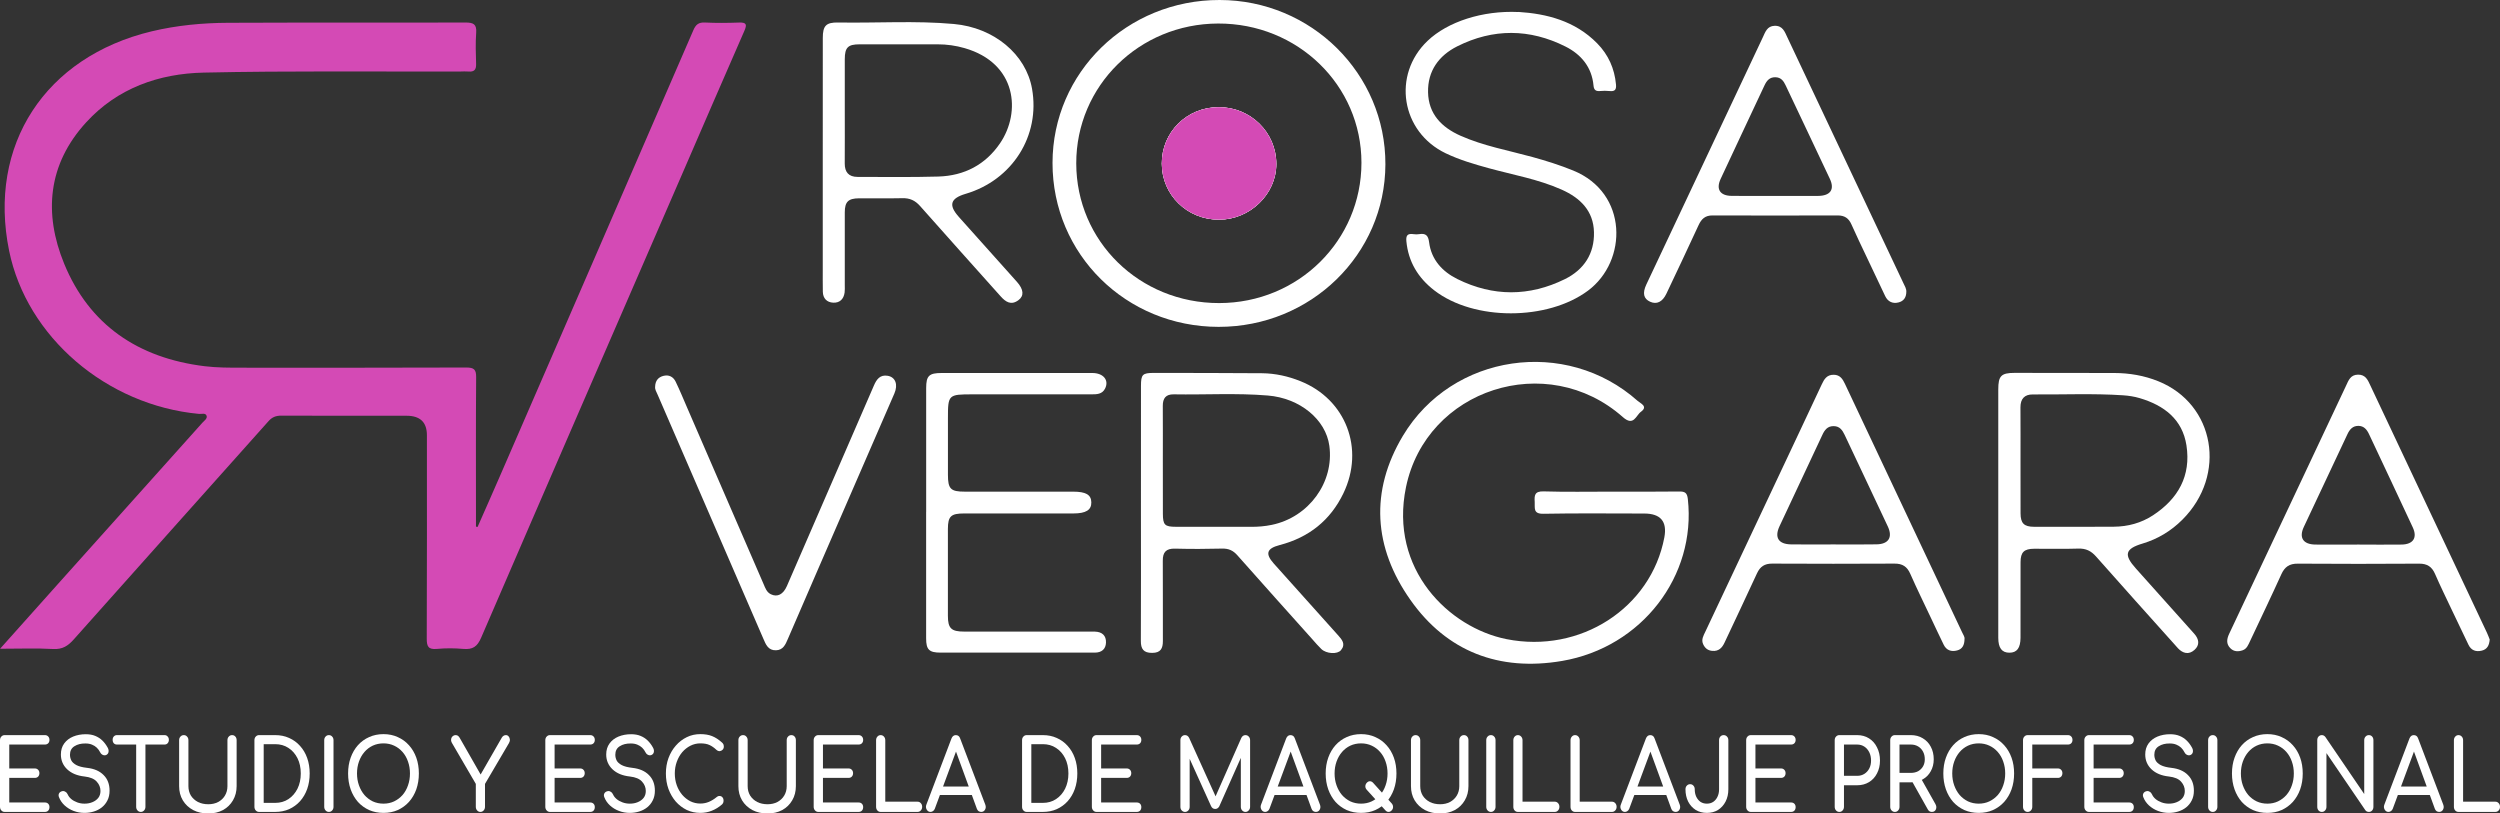 <svg width="126" height="41" viewBox="0 0 126 41" fill="none" xmlns="http://www.w3.org/2000/svg">
<rect x="0" y="0" width="126" height="41" fill="#333333" stroke="none"/>
<g clip-path="url(#clip0_745_10260)">
<path d="M0.004 32.697C1.076 31.496 2.053 30.399 3.034 29.306C5.425 26.637 7.818 23.97 10.206 21.3C10.297 21.199 10.46 21.097 10.413 20.958C10.36 20.796 10.166 20.873 10.035 20.861C5.366 20.429 1.346 16.978 0.46 12.641C-0.627 7.315 2.27 2.866 7.649 1.578C8.917 1.276 10.204 1.155 11.5 1.149C15.486 1.13 19.472 1.149 23.457 1.135C23.858 1.135 24.031 1.215 24 1.647C23.962 2.172 23.979 2.702 23.996 3.229C24.004 3.513 23.898 3.63 23.611 3.605C23.47 3.592 23.327 3.603 23.185 3.605C18.883 3.615 14.578 3.565 10.278 3.659C8.003 3.706 5.917 4.447 4.345 6.164C2.401 8.286 2.197 10.764 3.235 13.293C4.501 16.375 6.957 18.044 10.312 18.457C10.943 18.534 11.574 18.532 12.205 18.532C15.969 18.532 19.733 18.538 23.498 18.523C23.89 18.523 24.002 18.621 23.998 19.013C23.979 21.356 23.989 23.7 23.989 26.044V26.541L24.069 26.56C24.453 25.687 24.842 24.814 25.221 23.939C28.465 16.47 31.708 8.999 34.943 1.527C35.065 1.242 35.206 1.118 35.533 1.135C36.101 1.164 36.673 1.157 37.24 1.137C37.616 1.124 37.662 1.224 37.515 1.558C36.441 4.005 35.384 6.461 34.32 8.912C30.961 16.652 27.593 24.391 24.251 32.137C24.055 32.593 23.825 32.747 23.348 32.705C22.909 32.666 22.459 32.664 22.021 32.705C21.58 32.747 21.506 32.573 21.508 32.181C21.523 28.765 21.516 25.351 21.516 21.935C21.516 21.281 21.175 20.954 20.493 20.954C18.389 20.954 16.285 20.958 14.182 20.948C13.905 20.948 13.713 21.022 13.53 21.23C10.261 24.897 6.984 28.555 3.718 32.226C3.431 32.55 3.15 32.737 2.678 32.71C1.832 32.662 0.981 32.697 0 32.697H0.004Z" fill="#D44AB5"/>
<path d="M64.327 8.269C64.327 9.781 63 11.069 61.441 11.071C59.837 11.075 58.558 9.825 58.554 8.248C58.548 6.664 59.814 5.405 61.416 5.401C63.028 5.397 64.327 6.676 64.327 8.269Z" fill="white"/>
<path d="M61.466 7.92009e-06C56.801 -0.006 53.049 3.654 53.047 8.213C53.045 12.813 56.75 16.47 61.417 16.474C66.062 16.478 69.811 12.826 69.824 8.286C69.839 3.717 66.093 0.004 61.466 7.92009e-06ZM61.445 15.275C57.434 15.279 54.248 12.164 54.243 8.234C54.239 4.329 57.41 1.199 61.39 1.186C65.401 1.172 68.617 4.295 68.617 8.203C68.617 12.11 65.448 15.271 61.445 15.275Z" fill="white"/>
<path d="M81.216 24.779C82.356 24.779 83.493 24.787 84.632 24.772C84.926 24.768 85.031 24.839 85.067 25.15C85.498 29.022 82.754 32.623 78.731 33.311C75.561 33.852 72.919 32.842 71.084 30.235C69.227 27.599 69.033 24.758 70.708 21.962C73.194 17.816 78.929 16.995 82.533 20.201C82.683 20.336 83.079 20.479 82.702 20.755C82.448 20.939 82.341 21.508 81.792 21.022C77.971 17.64 71.886 19.598 70.862 24.552C70.005 28.703 73.04 31.635 75.926 32.212C79.646 32.954 83.212 30.644 83.883 27.085C84.034 26.283 83.695 25.882 82.866 25.882C81.174 25.882 79.482 25.861 77.79 25.894C77.254 25.905 77.368 25.598 77.349 25.299C77.329 24.971 77.338 24.752 77.8 24.766C78.937 24.801 80.077 24.779 81.216 24.779Z" fill="white"/>
<path d="M48.316 10.92C47.795 10.335 47.898 9.997 48.669 9.769C51.023 9.074 52.435 6.842 52.015 4.474C51.709 2.738 50.103 1.392 48.076 1.209C46.136 1.033 44.189 1.168 42.245 1.134C41.632 1.124 41.469 1.298 41.469 1.91C41.467 4.005 41.467 6.1 41.467 8.194V13.5C41.467 13.902 41.463 14.307 41.471 14.709C41.48 15.041 41.674 15.24 41.999 15.255C42.33 15.269 42.522 15.068 42.568 14.748C42.585 14.626 42.577 14.499 42.577 14.377C42.577 13.151 42.572 11.926 42.577 10.7C42.579 10.169 42.752 10.001 43.288 9.995C44.016 9.986 44.744 10.007 45.47 9.989C45.849 9.976 46.122 10.101 46.373 10.385C47.717 11.909 49.08 13.417 50.432 14.935C50.688 15.223 50.962 15.4 51.327 15.13C51.625 14.912 51.593 14.587 51.255 14.207C50.276 13.11 49.293 12.017 48.314 10.92H48.316ZM43.222 8.916C42.773 8.916 42.572 8.674 42.575 8.238C42.581 7.338 42.577 6.44 42.577 5.54C42.577 4.687 42.572 3.835 42.577 2.982C42.579 2.389 42.737 2.234 43.326 2.234C44.636 2.232 45.949 2.234 47.259 2.234C47.721 2.234 48.173 2.298 48.614 2.425C51.255 3.184 51.466 5.658 50.403 7.22C49.669 8.298 48.605 8.858 47.295 8.898C45.938 8.937 44.579 8.918 43.22 8.916H43.222Z" fill="white"/>
<path d="M107.649 28.653C107.026 27.958 107.102 27.659 107.989 27.394C108.761 27.162 109.423 26.759 109.987 26.197C112.253 23.941 111.635 20.365 108.776 19.214C108.067 18.928 107.322 18.801 106.556 18.799C104.88 18.797 103.205 18.793 101.53 18.793C100.859 18.795 100.713 18.944 100.713 19.627C100.711 21.69 100.713 23.754 100.713 25.816C100.713 27.877 100.711 30.036 100.713 32.145C100.713 32.66 100.897 32.896 101.274 32.896C101.652 32.896 101.831 32.662 101.834 32.145C101.836 30.872 101.831 29.601 101.836 28.329C101.838 27.831 102.013 27.661 102.517 27.657C103.26 27.653 104.003 27.674 104.745 27.649C105.129 27.637 105.391 27.765 105.642 28.049C106.955 29.538 108.286 31.013 109.609 32.492C109.662 32.55 109.712 32.61 109.765 32.668C110.016 32.936 110.314 33.01 110.597 32.759C110.881 32.511 110.833 32.21 110.588 31.938C109.609 30.843 108.63 29.748 107.649 28.653ZM102.511 26.55C102.011 26.548 101.838 26.373 101.836 25.874C101.831 24.988 101.834 24.104 101.834 23.221C101.834 22.337 101.838 21.423 101.831 20.525C101.831 20.104 102.034 19.875 102.456 19.88C103.973 19.892 105.49 19.822 107.003 19.923C107.286 19.942 107.571 19.985 107.841 20.066C109.073 20.431 109.995 21.134 110.198 22.451C110.432 23.972 109.786 25.137 108.508 25.973C107.917 26.359 107.248 26.541 106.539 26.546C105.195 26.554 103.853 26.554 102.511 26.55Z" fill="white"/>
<path d="M64.496 27.471C65.973 27.087 67.055 26.218 67.707 24.863C68.79 22.615 67.832 20.128 65.545 19.212C64.926 18.963 64.279 18.818 63.61 18.811C61.791 18.797 59.972 18.797 58.153 18.795C57.579 18.795 57.505 18.874 57.505 19.452C57.503 21.578 57.503 23.704 57.503 25.83C57.503 27.956 57.51 30.146 57.499 32.303C57.497 32.706 57.632 32.909 58.071 32.905C58.501 32.905 58.609 32.676 58.609 32.311C58.605 30.961 58.613 29.611 58.605 28.261C58.6 27.834 58.767 27.639 59.223 27.651C60.014 27.672 60.806 27.67 61.597 27.649C61.928 27.641 62.154 27.748 62.369 27.993C63.622 29.41 64.888 30.818 66.15 32.228C66.296 32.392 66.437 32.56 66.596 32.712C66.849 32.954 67.404 32.987 67.585 32.768C67.84 32.459 67.632 32.233 67.425 32.002C66.347 30.804 65.272 29.603 64.198 28.402C63.755 27.904 63.842 27.641 64.496 27.471ZM63.057 26.552C61.793 26.55 60.529 26.552 59.265 26.55C58.706 26.55 58.611 26.459 58.609 25.896C58.605 24.998 58.607 24.098 58.607 23.2C58.607 22.302 58.611 21.371 58.605 20.456C58.603 20.081 58.75 19.867 59.16 19.875C60.738 19.902 62.321 19.803 63.897 19.934C65.519 20.066 66.819 21.143 66.999 22.468C67.25 24.308 65.963 26.071 64.093 26.454C63.751 26.525 63.405 26.554 63.057 26.552Z" fill="white"/>
<path d="M76.526 0.601C77.95 0.691 79.38 1.049 80.495 2.182C81.062 2.758 81.372 3.453 81.446 4.258C81.472 4.532 81.379 4.617 81.115 4.588C80.959 4.571 80.798 4.573 80.64 4.588C80.425 4.606 80.332 4.532 80.313 4.31C80.229 3.391 79.697 2.746 78.901 2.346C77.095 1.439 75.253 1.427 73.445 2.335C72.508 2.806 71.951 3.582 71.974 4.652C71.997 5.741 72.651 6.415 73.612 6.842C74.768 7.355 76.017 7.579 77.23 7.912C77.929 8.105 78.619 8.321 79.29 8.595C82.069 9.729 82.035 13.16 80.035 14.649C78.003 16.163 74.297 16.186 72.289 14.636C71.468 14.002 70.978 13.189 70.881 12.154C70.854 11.853 70.951 11.76 71.24 11.801C71.333 11.816 71.432 11.816 71.525 11.801C71.86 11.745 71.985 11.872 72.027 12.21C72.137 13.083 72.689 13.687 73.451 14.064C75.247 14.954 77.074 14.952 78.87 14.068C79.836 13.591 80.362 12.782 80.336 11.702C80.311 10.625 79.646 9.976 78.707 9.557C77.536 9.035 76.27 8.815 75.042 8.479C74.297 8.275 73.557 8.058 72.86 7.724C70.613 6.645 70.153 3.773 71.949 2.06C72.96 1.095 74.719 0.521 76.53 0.606L76.526 0.601Z" fill="white"/>
<path d="M95.923 14.253C93.978 10.13 92.028 6.006 90.083 1.883C89.95 1.601 89.851 1.29 89.441 1.3C89.059 1.313 88.971 1.618 88.846 1.881C88.03 3.605 87.219 5.332 86.407 7.058C85.263 9.485 84.118 11.911 82.976 14.338C82.769 14.78 82.837 15.06 83.17 15.209C83.497 15.356 83.788 15.219 83.985 14.805C84.529 13.655 85.076 12.506 85.607 11.351C85.751 11.04 85.936 10.855 86.314 10.858C88.418 10.866 90.519 10.864 92.621 10.858C92.969 10.858 93.174 10.999 93.311 11.308C93.554 11.861 93.822 12.405 94.079 12.952C94.391 13.612 94.7 14.271 95.016 14.929C95.147 15.198 95.383 15.319 95.681 15.244C95.936 15.182 96.077 15.002 96.079 14.707C96.088 14.553 95.995 14.404 95.923 14.253ZM91.632 9.874C90.906 9.879 90.18 9.874 89.454 9.874C88.728 9.874 88 9.881 87.274 9.872C86.694 9.866 86.477 9.543 86.719 9.02C87.449 7.446 88.194 5.88 88.928 4.308C89.042 4.067 89.186 3.883 89.488 3.893C89.768 3.903 89.893 4.082 89.998 4.306C90.739 5.876 91.488 7.442 92.224 9.012C92.478 9.549 92.254 9.868 91.632 9.874Z" fill="white"/>
<path d="M98.886 31.859C96.923 27.692 94.957 23.528 92.992 19.361C92.876 19.116 92.748 18.89 92.418 18.888C92.064 18.884 91.933 19.123 91.811 19.384C91.469 20.116 91.125 20.846 90.783 21.574C89.169 24.998 87.557 28.423 85.945 31.845C85.852 32.042 85.736 32.235 85.837 32.463C85.926 32.662 86.069 32.786 86.301 32.805C86.624 32.832 86.793 32.651 86.915 32.392C87.462 31.227 88.015 30.065 88.553 28.895C88.709 28.559 88.93 28.404 89.319 28.406C91.374 28.416 93.429 28.418 95.482 28.406C95.889 28.402 96.119 28.559 96.278 28.92C96.603 29.657 96.959 30.381 97.303 31.11C97.523 31.573 97.738 32.038 97.964 32.498C98.101 32.776 98.348 32.861 98.639 32.782C98.903 32.714 99.01 32.515 99.012 32.197C99.029 32.106 98.945 31.986 98.886 31.859ZM94.579 27.435C93.853 27.45 93.127 27.439 92.401 27.439C91.676 27.439 90.979 27.448 90.268 27.437C89.635 27.427 89.422 27.091 89.688 26.521C90.401 24.99 91.127 23.464 91.84 21.933C91.958 21.674 92.104 21.47 92.423 21.477C92.718 21.481 92.855 21.676 92.969 21.916C93.693 23.457 94.427 24.996 95.149 26.541C95.4 27.081 95.183 27.425 94.579 27.435Z" fill="white"/>
<path d="M46.679 25.797C46.679 23.719 46.679 21.638 46.679 19.56C46.679 18.94 46.822 18.799 47.462 18.799C49.992 18.799 52.522 18.797 55.051 18.799C55.615 18.799 55.908 19.166 55.695 19.585C55.55 19.873 55.277 19.875 55.003 19.875C53.011 19.875 51.019 19.875 49.027 19.875C47.791 19.875 47.776 19.888 47.776 21.089C47.776 22.035 47.776 22.982 47.776 23.928C47.776 24.644 47.913 24.779 48.622 24.779C50.441 24.779 52.258 24.779 54.077 24.779C54.729 24.779 54.995 24.934 55.003 25.316C55.011 25.703 54.733 25.878 54.098 25.878C52.264 25.878 50.431 25.878 48.595 25.878C47.926 25.878 47.776 26.017 47.774 26.66C47.77 28.118 47.77 29.576 47.774 31.036C47.774 31.671 47.943 31.832 48.593 31.832C50.665 31.832 52.735 31.832 54.807 31.832C54.933 31.832 55.06 31.832 55.187 31.834C55.552 31.845 55.754 32.038 55.742 32.388C55.729 32.714 55.526 32.89 55.182 32.892C54.423 32.892 53.665 32.892 52.906 32.892C51.072 32.892 49.238 32.892 47.403 32.892C46.829 32.892 46.677 32.743 46.677 32.175C46.675 30.049 46.677 27.923 46.677 25.797H46.679Z" fill="white"/>
<path d="M0.234 40.921C0.168 40.921 0.112 40.896 0.067 40.846C0.022 40.797 0 40.736 0 40.663V37.307C0 37.231 0.022 37.17 0.067 37.124C0.112 37.074 0.168 37.05 0.234 37.05H2.264C2.333 37.05 2.388 37.073 2.43 37.119C2.472 37.162 2.493 37.22 2.493 37.292C2.493 37.362 2.472 37.418 2.43 37.461C2.388 37.504 2.333 37.525 2.264 37.525H0.467V38.73H1.756C1.825 38.73 1.881 38.753 1.923 38.799C1.965 38.842 1.986 38.898 1.986 38.968C1.986 39.037 1.965 39.095 1.923 39.141C1.881 39.184 1.825 39.206 1.756 39.206H0.467V40.445H2.264C2.333 40.445 2.388 40.466 2.43 40.509C2.472 40.552 2.493 40.608 2.493 40.678C2.493 40.751 2.472 40.81 2.43 40.856C2.388 40.899 2.333 40.921 2.264 40.921H0.234Z" fill="white"/>
<path d="M4.26 40.97C4.068 40.97 3.885 40.937 3.711 40.871C3.538 40.805 3.387 40.712 3.258 40.594C3.129 40.475 3.035 40.337 2.975 40.182C2.945 40.113 2.945 40.048 2.975 39.989C3.008 39.929 3.062 39.891 3.136 39.875C3.19 39.862 3.243 39.871 3.294 39.905C3.348 39.934 3.388 39.981 3.415 40.043C3.451 40.126 3.509 40.202 3.59 40.271C3.674 40.341 3.774 40.397 3.891 40.44C4.008 40.483 4.131 40.504 4.26 40.504C4.403 40.504 4.535 40.48 4.655 40.43C4.778 40.38 4.876 40.309 4.951 40.217C5.026 40.121 5.064 40.004 5.064 39.865C5.064 39.69 5.001 39.533 4.875 39.394C4.752 39.255 4.549 39.169 4.264 39.136C3.893 39.097 3.601 38.976 3.388 38.775C3.175 38.573 3.069 38.323 3.069 38.026C3.069 37.808 3.124 37.623 3.235 37.471C3.346 37.319 3.496 37.203 3.685 37.124C3.876 37.045 4.089 37.005 4.322 37.005C4.505 37.005 4.664 37.033 4.799 37.089C4.936 37.145 5.056 37.223 5.158 37.322C5.26 37.421 5.348 37.539 5.423 37.674C5.465 37.747 5.481 37.816 5.472 37.882C5.466 37.945 5.438 37.995 5.387 38.031C5.33 38.071 5.269 38.079 5.203 38.056C5.137 38.033 5.088 37.99 5.055 37.927C5.007 37.831 4.948 37.75 4.879 37.684C4.811 37.618 4.73 37.567 4.637 37.53C4.544 37.491 4.435 37.471 4.309 37.471C4.087 37.468 3.902 37.514 3.752 37.61C3.602 37.702 3.527 37.846 3.527 38.041C3.527 38.14 3.55 38.236 3.595 38.328C3.643 38.418 3.728 38.495 3.851 38.561C3.977 38.627 4.156 38.674 4.39 38.7C4.746 38.74 5.023 38.86 5.221 39.062C5.422 39.26 5.522 39.523 5.522 39.85C5.522 40.038 5.486 40.202 5.414 40.341C5.345 40.48 5.251 40.597 5.131 40.693C5.014 40.785 4.879 40.855 4.727 40.901C4.577 40.947 4.421 40.97 4.26 40.97Z" fill="white"/>
<path d="M7.096 40.921C7.03 40.921 6.975 40.896 6.93 40.846C6.885 40.797 6.863 40.736 6.863 40.663V37.05H7.33V40.663C7.33 40.736 7.307 40.797 7.262 40.846C7.217 40.896 7.162 40.921 7.096 40.921ZM5.892 37.525C5.829 37.525 5.777 37.504 5.735 37.461C5.696 37.415 5.677 37.357 5.677 37.288C5.677 37.218 5.696 37.162 5.735 37.119C5.777 37.073 5.829 37.05 5.892 37.05H8.296C8.358 37.05 8.409 37.073 8.448 37.119C8.49 37.162 8.511 37.218 8.511 37.288C8.511 37.357 8.49 37.415 8.448 37.461C8.409 37.504 8.358 37.525 8.296 37.525H5.892Z" fill="white"/>
<path d="M10.497 41C10.21 41 9.955 40.942 9.734 40.827C9.512 40.708 9.338 40.544 9.213 40.336C9.09 40.128 9.028 39.89 9.028 39.622V37.307C9.028 37.231 9.051 37.17 9.096 37.124C9.141 37.074 9.196 37.05 9.262 37.05C9.331 37.05 9.386 37.074 9.428 37.124C9.473 37.17 9.496 37.231 9.496 37.307V39.622C9.496 39.8 9.538 39.959 9.621 40.098C9.708 40.233 9.827 40.341 9.976 40.42C10.129 40.496 10.303 40.534 10.497 40.534C10.686 40.534 10.852 40.496 10.996 40.42C11.143 40.341 11.257 40.233 11.337 40.098C11.421 39.959 11.463 39.8 11.463 39.622V37.307C11.463 37.231 11.486 37.17 11.531 37.124C11.575 37.074 11.631 37.05 11.697 37.05C11.766 37.05 11.821 37.074 11.863 37.124C11.905 37.17 11.926 37.231 11.926 37.307V39.622C11.926 39.89 11.864 40.128 11.742 40.336C11.622 40.544 11.454 40.708 11.239 40.827C11.023 40.942 10.776 41 10.497 41Z" fill="white"/>
<path d="M13.057 40.921C12.991 40.921 12.935 40.896 12.89 40.846C12.846 40.797 12.823 40.736 12.823 40.663V37.307C12.823 37.231 12.846 37.17 12.89 37.124C12.935 37.074 12.991 37.05 13.057 37.05H13.87C14.127 37.05 14.361 37.097 14.571 37.193C14.783 37.286 14.967 37.42 15.123 37.595C15.279 37.767 15.399 37.97 15.482 38.205C15.566 38.439 15.608 38.699 15.608 38.983C15.608 39.267 15.566 39.528 15.482 39.766C15.399 40 15.279 40.205 15.123 40.38C14.967 40.552 14.783 40.686 14.571 40.782C14.361 40.874 14.127 40.921 13.87 40.921H13.057ZM13.29 40.465H13.87C14.121 40.465 14.343 40.402 14.535 40.276C14.729 40.148 14.882 39.972 14.993 39.751C15.104 39.526 15.159 39.27 15.159 38.983C15.159 38.692 15.104 38.436 14.993 38.214C14.882 37.993 14.729 37.819 14.535 37.694C14.343 37.568 14.121 37.506 13.87 37.506H13.29V40.465Z" fill="white"/>
<path d="M16.575 40.921C16.509 40.921 16.454 40.896 16.409 40.846C16.364 40.797 16.341 40.736 16.341 40.663V37.307C16.341 37.231 16.364 37.17 16.409 37.124C16.454 37.074 16.509 37.05 16.575 37.05C16.644 37.05 16.699 37.074 16.741 37.124C16.786 37.17 16.809 37.231 16.809 37.307V40.663C16.809 40.736 16.786 40.797 16.741 40.846C16.699 40.896 16.644 40.921 16.575 40.921Z" fill="white"/>
<path d="M19.328 40.97C19.064 40.97 18.823 40.922 18.604 40.827C18.386 40.727 18.197 40.59 18.038 40.415C17.883 40.237 17.761 40.027 17.674 39.786C17.587 39.541 17.544 39.273 17.544 38.983C17.544 38.692 17.587 38.426 17.674 38.185C17.761 37.943 17.883 37.735 18.038 37.56C18.197 37.382 18.386 37.245 18.604 37.149C18.823 37.05 19.064 37 19.328 37C19.591 37 19.831 37.05 20.046 37.149C20.265 37.245 20.454 37.382 20.612 37.56C20.771 37.735 20.894 37.943 20.981 38.185C21.067 38.426 21.111 38.692 21.111 38.983C21.111 39.273 21.067 39.541 20.981 39.786C20.894 40.027 20.771 40.237 20.612 40.415C20.454 40.59 20.265 40.727 20.046 40.827C19.831 40.922 19.591 40.97 19.328 40.97ZM19.328 40.504C19.522 40.504 19.7 40.466 19.862 40.39C20.027 40.311 20.169 40.204 20.289 40.068C20.409 39.929 20.5 39.767 20.563 39.582C20.629 39.397 20.662 39.197 20.662 38.983C20.662 38.768 20.629 38.568 20.563 38.383C20.5 38.198 20.409 38.038 20.289 37.902C20.169 37.763 20.027 37.656 19.862 37.58C19.7 37.504 19.522 37.466 19.328 37.466C19.133 37.466 18.953 37.504 18.788 37.58C18.627 37.656 18.486 37.763 18.366 37.902C18.249 38.038 18.158 38.198 18.092 38.383C18.026 38.568 17.993 38.768 17.993 38.983C17.993 39.197 18.026 39.397 18.092 39.582C18.158 39.767 18.249 39.929 18.366 40.068C18.486 40.204 18.627 40.311 18.788 40.39C18.953 40.466 19.133 40.504 19.328 40.504Z" fill="white"/>
<path d="M24.21 40.921C24.147 40.921 24.093 40.896 24.048 40.846C24.003 40.797 23.981 40.736 23.981 40.663V39.508L22.782 37.451C22.742 37.382 22.728 37.317 22.737 37.258C22.745 37.195 22.771 37.145 22.813 37.109C22.858 37.069 22.909 37.05 22.966 37.05C23.017 37.05 23.057 37.063 23.087 37.089C23.117 37.112 23.145 37.147 23.172 37.193L24.313 39.191H24.134L25.293 37.173C25.317 37.134 25.345 37.104 25.378 37.084C25.411 37.061 25.451 37.05 25.499 37.05C25.553 37.05 25.598 37.071 25.634 37.114C25.67 37.154 25.691 37.205 25.697 37.268C25.703 37.327 25.688 37.388 25.652 37.451L24.444 39.508V40.663C24.444 40.736 24.421 40.797 24.376 40.846C24.331 40.896 24.276 40.921 24.21 40.921Z" fill="white"/>
<path d="M27.718 40.921C27.652 40.921 27.597 40.896 27.552 40.846C27.507 40.797 27.484 40.736 27.484 40.663V37.307C27.484 37.231 27.507 37.17 27.552 37.124C27.597 37.074 27.652 37.05 27.718 37.05H29.748C29.817 37.05 29.873 37.073 29.915 37.119C29.957 37.162 29.978 37.22 29.978 37.292C29.978 37.362 29.957 37.418 29.915 37.461C29.873 37.504 29.817 37.525 29.748 37.525H27.952V38.73H29.241C29.31 38.73 29.365 38.753 29.407 38.799C29.449 38.842 29.47 38.898 29.47 38.968C29.47 39.037 29.449 39.095 29.407 39.141C29.365 39.184 29.31 39.206 29.241 39.206H27.952V40.445H29.748C29.817 40.445 29.873 40.466 29.915 40.509C29.957 40.552 29.978 40.608 29.978 40.678C29.978 40.751 29.957 40.81 29.915 40.856C29.873 40.899 29.817 40.921 29.748 40.921H27.718Z" fill="white"/>
<path d="M31.744 40.97C31.552 40.97 31.37 40.937 31.196 40.871C31.022 40.805 30.871 40.712 30.742 40.594C30.613 40.475 30.519 40.337 30.459 40.182C30.429 40.113 30.429 40.048 30.459 39.989C30.492 39.929 30.546 39.891 30.621 39.875C30.675 39.862 30.727 39.871 30.778 39.905C30.832 39.934 30.872 39.981 30.899 40.043C30.935 40.126 30.994 40.202 31.075 40.271C31.158 40.341 31.259 40.397 31.376 40.44C31.492 40.483 31.615 40.504 31.744 40.504C31.888 40.504 32.019 40.48 32.139 40.43C32.262 40.38 32.361 40.309 32.436 40.217C32.511 40.121 32.548 40.004 32.548 39.865C32.548 39.69 32.485 39.533 32.359 39.394C32.237 39.255 32.033 39.169 31.748 39.136C31.377 39.097 31.085 38.976 30.872 38.775C30.66 38.573 30.553 38.323 30.553 38.026C30.553 37.808 30.609 37.623 30.72 37.471C30.831 37.319 30.98 37.203 31.169 37.124C31.361 37.045 31.573 37.005 31.807 37.005C31.989 37.005 32.148 37.033 32.283 37.089C32.421 37.145 32.541 37.223 32.642 37.322C32.744 37.421 32.833 37.539 32.907 37.674C32.949 37.747 32.966 37.816 32.957 37.882C32.951 37.945 32.922 37.995 32.871 38.031C32.815 38.071 32.753 38.079 32.687 38.056C32.621 38.033 32.572 37.99 32.539 37.927C32.491 37.831 32.433 37.75 32.364 37.684C32.295 37.618 32.214 37.567 32.121 37.53C32.028 37.491 31.919 37.471 31.793 37.471C31.572 37.468 31.386 37.514 31.236 37.61C31.087 37.702 31.012 37.846 31.012 38.041C31.012 38.14 31.034 38.236 31.079 38.328C31.127 38.418 31.212 38.495 31.335 38.561C31.461 38.627 31.641 38.674 31.874 38.7C32.231 38.74 32.508 38.86 32.705 39.062C32.906 39.26 33.006 39.523 33.006 39.85C33.006 40.038 32.97 40.202 32.898 40.341C32.83 40.48 32.735 40.597 32.615 40.693C32.499 40.785 32.364 40.855 32.211 40.901C32.061 40.947 31.906 40.97 31.744 40.97Z" fill="white"/>
<path d="M35.295 40.97C35.052 40.97 34.825 40.921 34.612 40.822C34.403 40.719 34.218 40.579 34.06 40.4C33.904 40.218 33.781 40.007 33.691 39.766C33.604 39.525 33.561 39.264 33.561 38.983C33.561 38.705 33.604 38.447 33.691 38.209C33.781 37.968 33.904 37.758 34.06 37.58C34.218 37.398 34.403 37.256 34.612 37.154C34.822 37.051 35.049 37 35.295 37C35.526 37 35.723 37.033 35.888 37.099C36.056 37.165 36.223 37.274 36.391 37.426C36.415 37.446 36.433 37.468 36.445 37.491C36.46 37.511 36.469 37.532 36.472 37.555C36.478 37.575 36.481 37.6 36.481 37.63C36.481 37.692 36.46 37.745 36.418 37.788C36.379 37.828 36.331 37.851 36.274 37.858C36.217 37.861 36.162 37.839 36.108 37.793C35.997 37.687 35.882 37.606 35.762 37.55C35.645 37.494 35.49 37.466 35.295 37.466C35.118 37.466 34.952 37.506 34.796 37.585C34.641 37.664 34.503 37.773 34.383 37.912C34.266 38.051 34.175 38.213 34.109 38.398C34.043 38.58 34.01 38.775 34.01 38.983C34.01 39.194 34.043 39.392 34.109 39.577C34.175 39.759 34.266 39.919 34.383 40.058C34.503 40.197 34.641 40.306 34.796 40.385C34.952 40.461 35.118 40.499 35.295 40.499C35.448 40.499 35.591 40.471 35.726 40.415C35.864 40.356 35.996 40.275 36.121 40.172C36.175 40.129 36.228 40.111 36.279 40.118C36.333 40.121 36.378 40.144 36.413 40.187C36.449 40.227 36.467 40.283 36.467 40.356C36.467 40.389 36.461 40.422 36.45 40.455C36.438 40.484 36.419 40.513 36.395 40.539C36.234 40.681 36.06 40.788 35.874 40.861C35.692 40.934 35.499 40.97 35.295 40.97Z" fill="white"/>
<path d="M38.684 41C38.396 41 38.142 40.942 37.92 40.827C37.698 40.708 37.525 40.544 37.399 40.336C37.276 40.128 37.215 39.89 37.215 39.622V37.307C37.215 37.231 37.237 37.17 37.282 37.124C37.327 37.074 37.382 37.05 37.448 37.05C37.517 37.05 37.573 37.074 37.614 37.124C37.659 37.17 37.682 37.231 37.682 37.307V39.622C37.682 39.8 37.724 39.959 37.808 40.098C37.895 40.233 38.013 40.341 38.163 40.42C38.315 40.496 38.489 40.534 38.684 40.534C38.872 40.534 39.038 40.496 39.182 40.42C39.329 40.341 39.443 40.233 39.524 40.098C39.608 39.959 39.65 39.8 39.65 39.622V37.307C39.65 37.231 39.672 37.17 39.717 37.124C39.762 37.074 39.817 37.05 39.883 37.05C39.952 37.05 40.007 37.074 40.049 37.124C40.091 37.17 40.112 37.231 40.112 37.307V39.622C40.112 39.89 40.051 40.128 39.928 40.336C39.808 40.544 39.641 40.708 39.425 40.827C39.209 40.942 38.962 41 38.684 41Z" fill="white"/>
<path d="M41.243 40.921C41.177 40.921 41.122 40.896 41.077 40.846C41.032 40.797 41.009 40.736 41.009 40.663V37.307C41.009 37.231 41.032 37.17 41.077 37.124C41.122 37.074 41.177 37.05 41.243 37.05H43.273C43.342 37.05 43.398 37.073 43.44 37.119C43.482 37.162 43.503 37.22 43.503 37.292C43.503 37.362 43.482 37.418 43.44 37.461C43.398 37.504 43.342 37.525 43.273 37.525H41.477V38.73H42.766C42.835 38.73 42.89 38.753 42.932 38.799C42.974 38.842 42.995 38.898 42.995 38.968C42.995 39.037 42.974 39.095 42.932 39.141C42.89 39.184 42.835 39.206 42.766 39.206H41.477V40.445H43.273C43.342 40.445 43.398 40.466 43.44 40.509C43.482 40.552 43.503 40.608 43.503 40.678C43.503 40.751 43.482 40.81 43.44 40.856C43.398 40.899 43.342 40.921 43.273 40.921H41.243Z" fill="white"/>
<path d="M44.384 40.921C44.318 40.921 44.263 40.896 44.218 40.846C44.176 40.797 44.155 40.736 44.155 40.663V37.307C44.155 37.235 44.177 37.173 44.222 37.124C44.267 37.074 44.321 37.05 44.384 37.05C44.45 37.05 44.505 37.074 44.55 37.124C44.595 37.173 44.618 37.235 44.618 37.307V40.405H46.244C46.31 40.405 46.365 40.43 46.41 40.48C46.455 40.529 46.477 40.59 46.477 40.663C46.477 40.736 46.455 40.797 46.41 40.846C46.365 40.896 46.31 40.921 46.244 40.921H44.384Z" fill="white"/>
<path d="M46.898 40.921C46.814 40.921 46.75 40.881 46.705 40.802C46.66 40.722 46.655 40.638 46.691 40.549L47.953 37.223C47.998 37.107 48.072 37.05 48.174 37.05C48.282 37.05 48.355 37.107 48.394 37.223L49.661 40.559C49.694 40.651 49.688 40.736 49.643 40.812C49.601 40.884 49.536 40.921 49.45 40.921C49.404 40.921 49.361 40.907 49.319 40.881C49.28 40.851 49.252 40.812 49.234 40.762L48.12 37.709H48.245L47.114 40.762C47.093 40.815 47.061 40.855 47.019 40.881C46.98 40.907 46.94 40.921 46.898 40.921ZM47.136 40.068L47.316 39.642H49.077L49.256 40.068H47.136Z" fill="white"/>
<path d="M51.745 40.921C51.679 40.921 51.624 40.896 51.579 40.846C51.534 40.797 51.512 40.736 51.512 40.663V37.307C51.512 37.231 51.534 37.17 51.579 37.124C51.624 37.074 51.679 37.05 51.745 37.05H52.559C52.816 37.05 53.05 37.097 53.259 37.193C53.472 37.286 53.656 37.42 53.812 37.595C53.968 37.767 54.087 37.97 54.171 38.205C54.255 38.439 54.297 38.699 54.297 38.983C54.297 39.267 54.255 39.528 54.171 39.766C54.087 40 53.968 40.205 53.812 40.38C53.656 40.552 53.472 40.686 53.259 40.782C53.05 40.874 52.816 40.921 52.559 40.921H51.745ZM51.979 40.465H52.559C52.81 40.465 53.032 40.402 53.223 40.276C53.418 40.148 53.571 39.972 53.682 39.751C53.792 39.526 53.848 39.27 53.848 38.983C53.848 38.692 53.792 38.436 53.682 38.214C53.571 37.993 53.418 37.819 53.223 37.694C53.032 37.568 52.81 37.506 52.559 37.506H51.979V40.465Z" fill="white"/>
<path d="M55.264 40.921C55.198 40.921 55.142 40.896 55.098 40.846C55.053 40.797 55.03 40.736 55.03 40.663V37.307C55.03 37.231 55.053 37.17 55.098 37.124C55.142 37.074 55.198 37.05 55.264 37.05H57.294C57.363 37.05 57.419 37.073 57.461 37.119C57.502 37.162 57.523 37.22 57.523 37.292C57.523 37.362 57.502 37.418 57.461 37.461C57.419 37.504 57.363 37.525 57.294 37.525H55.497V38.73H56.787C56.855 38.73 56.911 38.753 56.953 38.799C56.995 38.842 57.016 38.898 57.016 38.968C57.016 39.037 56.995 39.095 56.953 39.141C56.911 39.184 56.855 39.206 56.787 39.206H55.497V40.445H57.294C57.363 40.445 57.419 40.466 57.461 40.509C57.502 40.552 57.523 40.608 57.523 40.678C57.523 40.751 57.502 40.81 57.461 40.856C57.419 40.899 57.363 40.921 57.294 40.921H55.264Z" fill="white"/>
<path d="M59.725 40.921C59.659 40.921 59.604 40.896 59.559 40.846C59.514 40.797 59.492 40.736 59.492 40.663V37.307C59.492 37.231 59.514 37.17 59.559 37.124C59.604 37.074 59.659 37.05 59.725 37.05C59.815 37.05 59.884 37.096 59.932 37.188L61.338 40.296H61.194L62.564 37.188C62.612 37.096 62.681 37.05 62.771 37.05C62.837 37.05 62.892 37.074 62.937 37.124C62.982 37.17 63.005 37.231 63.005 37.307V40.663C63.005 40.736 62.981 40.797 62.933 40.846C62.888 40.896 62.834 40.921 62.771 40.921C62.705 40.921 62.65 40.896 62.605 40.846C62.56 40.797 62.538 40.736 62.538 40.663V38.021L62.627 37.996L61.45 40.643C61.399 40.729 61.332 40.772 61.248 40.772C61.149 40.772 61.078 40.721 61.033 40.618L59.869 38.046L59.959 38.021V40.663C59.959 40.736 59.937 40.797 59.892 40.846C59.847 40.896 59.791 40.921 59.725 40.921Z" fill="white"/>
<path d="M63.766 40.921C63.682 40.921 63.617 40.881 63.573 40.802C63.528 40.722 63.523 40.638 63.559 40.549L64.821 37.223C64.866 37.107 64.94 37.05 65.041 37.05C65.149 37.05 65.223 37.107 65.262 37.223L66.528 40.559C66.561 40.651 66.555 40.736 66.51 40.812C66.469 40.884 66.404 40.921 66.317 40.921C66.272 40.921 66.229 40.907 66.187 40.881C66.148 40.851 66.12 40.812 66.102 40.762L64.988 37.709H65.113L63.981 40.762C63.96 40.815 63.929 40.855 63.887 40.881C63.848 40.907 63.808 40.921 63.766 40.921ZM64.004 40.068L64.183 39.642H65.945L66.124 40.068H64.004Z" fill="white"/>
<path d="M69.824 40.841L68.885 39.806C68.837 39.753 68.813 39.695 68.813 39.632C68.813 39.566 68.837 39.506 68.885 39.453C68.933 39.401 68.985 39.374 69.042 39.374C69.102 39.374 69.156 39.401 69.204 39.453L70.143 40.494C70.188 40.547 70.21 40.605 70.21 40.668C70.213 40.731 70.191 40.788 70.143 40.841C70.095 40.894 70.041 40.921 69.981 40.921C69.924 40.921 69.872 40.894 69.824 40.841ZM68.598 40.97C68.334 40.97 68.093 40.922 67.874 40.827C67.656 40.727 67.467 40.59 67.308 40.415C67.153 40.237 67.031 40.027 66.944 39.786C66.858 39.541 66.814 39.273 66.814 38.983C66.814 38.692 66.858 38.426 66.944 38.185C67.031 37.943 67.153 37.735 67.308 37.56C67.467 37.382 67.656 37.245 67.874 37.149C68.093 37.05 68.334 37 68.598 37C68.861 37 69.101 37.05 69.316 37.149C69.535 37.245 69.724 37.382 69.882 37.56C70.041 37.735 70.164 37.943 70.251 38.185C70.338 38.426 70.381 38.692 70.381 38.983C70.381 39.273 70.338 39.541 70.251 39.786C70.164 40.027 70.041 40.237 69.882 40.415C69.724 40.59 69.535 40.727 69.316 40.827C69.101 40.922 68.861 40.97 68.598 40.97ZM68.598 40.504C68.792 40.504 68.971 40.466 69.132 40.39C69.297 40.311 69.439 40.204 69.559 40.068C69.679 39.929 69.77 39.767 69.833 39.582C69.899 39.397 69.932 39.197 69.932 38.983C69.932 38.768 69.899 38.568 69.833 38.383C69.77 38.198 69.679 38.038 69.559 37.902C69.439 37.763 69.297 37.656 69.132 37.58C68.971 37.504 68.792 37.466 68.598 37.466C68.403 37.466 68.223 37.504 68.058 37.58C67.897 37.656 67.756 37.763 67.636 37.902C67.519 38.038 67.428 38.198 67.362 38.383C67.296 38.568 67.263 38.768 67.263 38.983C67.263 39.197 67.296 39.397 67.362 39.582C67.428 39.767 67.519 39.929 67.636 40.068C67.756 40.204 67.897 40.311 68.058 40.39C68.223 40.466 68.403 40.504 68.598 40.504Z" fill="white"/>
<path d="M72.582 41C72.294 41 72.04 40.942 71.818 40.827C71.597 40.708 71.423 40.544 71.297 40.336C71.174 40.128 71.113 39.89 71.113 39.622V37.307C71.113 37.231 71.135 37.17 71.18 37.124C71.225 37.074 71.281 37.05 71.346 37.05C71.415 37.05 71.471 37.074 71.513 37.124C71.558 37.17 71.58 37.231 71.58 37.307V39.622C71.58 39.8 71.622 39.959 71.706 40.098C71.793 40.233 71.911 40.341 72.061 40.42C72.213 40.496 72.387 40.534 72.582 40.534C72.77 40.534 72.937 40.496 73.08 40.42C73.227 40.341 73.341 40.233 73.422 40.098C73.506 39.959 73.548 39.8 73.548 39.622V37.307C73.548 37.231 73.57 37.17 73.615 37.124C73.66 37.074 73.715 37.05 73.781 37.05C73.85 37.05 73.906 37.074 73.947 37.124C73.989 37.17 74.01 37.231 74.01 37.307V39.622C74.01 39.89 73.949 40.128 73.826 40.336C73.706 40.544 73.539 40.708 73.323 40.827C73.107 40.942 72.86 41 72.582 41Z" fill="white"/>
<path d="M75.141 40.921C75.075 40.921 75.02 40.896 74.975 40.846C74.93 40.797 74.907 40.736 74.907 40.663V37.307C74.907 37.231 74.93 37.17 74.975 37.124C75.02 37.074 75.075 37.05 75.141 37.05C75.21 37.05 75.265 37.074 75.307 37.124C75.352 37.17 75.375 37.231 75.375 37.307V40.663C75.375 40.736 75.352 40.797 75.307 40.846C75.265 40.896 75.21 40.921 75.141 40.921Z" fill="white"/>
<path d="M76.501 40.921C76.435 40.921 76.38 40.896 76.335 40.846C76.293 40.797 76.272 40.736 76.272 40.663V37.307C76.272 37.235 76.294 37.173 76.339 37.124C76.384 37.074 76.438 37.05 76.501 37.05C76.567 37.05 76.622 37.074 76.667 37.124C76.712 37.173 76.735 37.235 76.735 37.307V40.405H78.361C78.427 40.405 78.482 40.43 78.527 40.48C78.572 40.529 78.594 40.59 78.594 40.663C78.594 40.736 78.572 40.797 78.527 40.846C78.482 40.896 78.427 40.921 78.361 40.921H76.501Z" fill="white"/>
<path d="M79.383 40.921C79.317 40.921 79.262 40.896 79.217 40.846C79.175 40.797 79.154 40.736 79.154 40.663V37.307C79.154 37.235 79.177 37.173 79.222 37.124C79.266 37.074 79.32 37.05 79.383 37.05C79.449 37.05 79.504 37.074 79.549 37.124C79.594 37.173 79.617 37.235 79.617 37.307V40.405H81.243C81.309 40.405 81.364 40.43 81.409 40.48C81.454 40.529 81.477 40.59 81.477 40.663C81.477 40.736 81.454 40.797 81.409 40.846C81.364 40.896 81.309 40.921 81.243 40.921H79.383Z" fill="white"/>
<path d="M81.897 40.921C81.813 40.921 81.749 40.881 81.704 40.802C81.659 40.722 81.654 40.638 81.691 40.549L82.953 37.223C82.998 37.107 83.071 37.05 83.173 37.05C83.281 37.05 83.354 37.107 83.393 37.223L84.66 40.559C84.693 40.651 84.687 40.736 84.642 40.812C84.6 40.884 84.536 40.921 84.449 40.921C84.404 40.921 84.36 40.907 84.318 40.881C84.279 40.851 84.251 40.812 84.233 40.762L83.119 37.709H83.245L82.113 40.762C82.092 40.815 82.06 40.855 82.018 40.881C81.98 40.907 81.939 40.921 81.897 40.921ZM82.135 40.068L82.315 39.642H84.076L84.255 40.068H82.135Z" fill="white"/>
<path d="M86.026 40.97C85.816 40.97 85.629 40.921 85.465 40.822C85.303 40.719 85.175 40.579 85.083 40.4C84.993 40.218 84.948 40.012 84.948 39.781C84.948 39.705 84.97 39.644 85.015 39.597C85.06 39.548 85.116 39.523 85.181 39.523C85.25 39.523 85.306 39.548 85.348 39.597C85.393 39.644 85.415 39.705 85.415 39.781C85.415 39.923 85.441 40.048 85.492 40.157C85.545 40.266 85.617 40.352 85.707 40.415C85.8 40.475 85.906 40.504 86.026 40.504C86.146 40.504 86.252 40.475 86.345 40.415C86.438 40.352 86.51 40.266 86.561 40.157C86.615 40.048 86.641 39.923 86.641 39.781V37.307C86.641 37.231 86.662 37.17 86.704 37.124C86.749 37.074 86.805 37.05 86.871 37.05C86.939 37.05 86.996 37.074 87.041 37.124C87.086 37.17 87.109 37.231 87.109 37.307V39.781C87.109 40.012 87.062 40.218 86.969 40.4C86.877 40.579 86.749 40.719 86.588 40.822C86.426 40.921 86.239 40.97 86.026 40.97Z" fill="white"/>
<path d="M88.241 40.921C88.175 40.921 88.119 40.896 88.074 40.846C88.029 40.797 88.007 40.736 88.007 40.663V37.307C88.007 37.231 88.029 37.17 88.074 37.124C88.119 37.074 88.175 37.05 88.241 37.05H90.271C90.34 37.05 90.395 37.073 90.437 37.119C90.479 37.162 90.5 37.22 90.5 37.292C90.5 37.362 90.479 37.418 90.437 37.461C90.395 37.504 90.34 37.525 90.271 37.525H88.474V38.73H89.763C89.832 38.73 89.888 38.753 89.93 38.799C89.972 38.842 89.993 38.898 89.993 38.968C89.993 39.037 89.972 39.095 89.93 39.141C89.888 39.184 89.832 39.206 89.763 39.206H88.474V40.445H90.271C90.34 40.445 90.395 40.466 90.437 40.509C90.479 40.552 90.5 40.608 90.5 40.678C90.5 40.751 90.479 40.81 90.437 40.856C90.395 40.899 90.34 40.921 90.271 40.921H88.241Z" fill="white"/>
<path d="M92.702 40.921C92.636 40.921 92.581 40.896 92.536 40.846C92.491 40.797 92.469 40.736 92.469 40.663V37.307C92.469 37.231 92.491 37.17 92.536 37.124C92.581 37.074 92.636 37.05 92.702 37.05H93.601C93.825 37.05 94.024 37.104 94.198 37.213C94.372 37.322 94.507 37.474 94.602 37.669C94.701 37.861 94.751 38.082 94.751 38.333C94.751 38.575 94.701 38.789 94.602 38.978C94.507 39.166 94.372 39.313 94.198 39.419C94.024 39.525 93.825 39.577 93.601 39.577H92.936V40.663C92.936 40.736 92.913 40.797 92.868 40.846C92.826 40.896 92.771 40.921 92.702 40.921ZM92.936 39.102H93.601C93.738 39.102 93.86 39.069 93.965 39.002C94.069 38.936 94.152 38.846 94.212 38.73C94.272 38.614 94.301 38.482 94.301 38.333C94.301 38.175 94.272 38.036 94.212 37.917C94.152 37.795 94.069 37.699 93.965 37.63C93.86 37.56 93.738 37.525 93.601 37.525H92.936V39.102Z" fill="white"/>
<path d="M95.501 40.921C95.435 40.921 95.38 40.896 95.335 40.846C95.29 40.797 95.267 40.736 95.267 40.663V37.307C95.267 37.231 95.29 37.17 95.335 37.124C95.38 37.074 95.435 37.05 95.501 37.05H96.31C96.534 37.05 96.733 37.102 96.907 37.208C97.081 37.311 97.216 37.453 97.311 37.634C97.41 37.816 97.46 38.028 97.46 38.269C97.46 38.494 97.41 38.694 97.311 38.869C97.216 39.044 97.081 39.181 96.907 39.28C96.733 39.379 96.534 39.429 96.31 39.429H95.735V40.663C95.735 40.736 95.712 40.797 95.667 40.846C95.625 40.896 95.57 40.921 95.501 40.921ZM97.365 40.921C97.323 40.921 97.284 40.911 97.249 40.891C97.216 40.871 97.187 40.84 97.163 40.797L96.355 39.359L96.808 39.216L97.545 40.524C97.599 40.62 97.606 40.711 97.567 40.797C97.529 40.879 97.461 40.921 97.365 40.921ZM95.735 38.953H96.31C96.447 38.953 96.569 38.925 96.674 38.869C96.778 38.809 96.861 38.728 96.921 38.626C96.981 38.52 97.01 38.401 97.01 38.269C97.01 38.123 96.981 37.995 96.921 37.882C96.861 37.77 96.778 37.682 96.674 37.62C96.569 37.557 96.447 37.525 96.31 37.525H95.735V38.953Z" fill="white"/>
<path d="M99.728 40.97C99.464 40.97 99.223 40.922 99.004 40.827C98.786 40.727 98.597 40.59 98.438 40.415C98.282 40.237 98.161 40.027 98.074 39.786C97.987 39.541 97.944 39.273 97.944 38.983C97.944 38.692 97.987 38.426 98.074 38.185C98.161 37.943 98.282 37.735 98.438 37.56C98.597 37.382 98.786 37.245 99.004 37.149C99.223 37.05 99.464 37 99.728 37C99.991 37 100.231 37.05 100.446 37.149C100.665 37.245 100.854 37.382 101.012 37.56C101.171 37.735 101.294 37.943 101.381 38.185C101.468 38.426 101.511 38.692 101.511 38.983C101.511 39.273 101.468 39.541 101.381 39.786C101.294 40.027 101.171 40.237 101.012 40.415C100.854 40.59 100.665 40.727 100.446 40.827C100.231 40.922 99.991 40.97 99.728 40.97ZM99.728 40.504C99.922 40.504 100.1 40.466 100.262 40.39C100.427 40.311 100.569 40.204 100.689 40.068C100.809 39.929 100.9 39.767 100.963 39.582C101.029 39.397 101.062 39.197 101.062 38.983C101.062 38.768 101.029 38.568 100.963 38.383C100.9 38.198 100.809 38.038 100.689 37.902C100.569 37.763 100.427 37.656 100.262 37.58C100.1 37.504 99.922 37.466 99.728 37.466C99.533 37.466 99.353 37.504 99.189 37.58C99.027 37.656 98.886 37.763 98.766 37.902C98.649 38.038 98.558 38.198 98.492 38.383C98.426 38.568 98.393 38.768 98.393 38.983C98.393 39.197 98.426 39.397 98.492 39.582C98.558 39.767 98.649 39.929 98.766 40.068C98.886 40.204 99.027 40.311 99.189 40.39C99.353 40.466 99.533 40.504 99.728 40.504Z" fill="white"/>
<path d="M102.193 40.921C102.127 40.921 102.072 40.896 102.027 40.846C101.982 40.797 101.96 40.736 101.96 40.663V37.307C101.96 37.231 101.982 37.17 102.027 37.124C102.072 37.074 102.127 37.05 102.193 37.05H104.224C104.293 37.05 104.348 37.073 104.39 37.119C104.432 37.162 104.453 37.22 104.453 37.292C104.453 37.362 104.432 37.418 104.39 37.461C104.348 37.504 104.293 37.525 104.224 37.525H102.427V38.73H103.716C103.785 38.73 103.84 38.753 103.882 38.799C103.924 38.842 103.945 38.898 103.945 38.968C103.945 39.037 103.924 39.095 103.882 39.141C103.84 39.184 103.785 39.206 103.716 39.206H102.427V40.663C102.427 40.736 102.404 40.797 102.36 40.846C102.315 40.896 102.259 40.921 102.193 40.921Z" fill="white"/>
<path d="M105.284 40.921C105.218 40.921 105.163 40.896 105.118 40.846C105.073 40.797 105.05 40.736 105.05 40.663V37.307C105.05 37.231 105.073 37.17 105.118 37.124C105.163 37.074 105.218 37.05 105.284 37.05H107.315C107.383 37.05 107.439 37.073 107.481 37.119C107.523 37.162 107.544 37.22 107.544 37.292C107.544 37.362 107.523 37.418 107.481 37.461C107.439 37.504 107.383 37.525 107.315 37.525H105.518V38.73H106.807C106.876 38.73 106.931 38.753 106.973 38.799C107.015 38.842 107.036 38.898 107.036 38.968C107.036 39.037 107.015 39.095 106.973 39.141C106.931 39.184 106.876 39.206 106.807 39.206H105.518V40.445H107.315C107.383 40.445 107.439 40.466 107.481 40.509C107.523 40.552 107.544 40.608 107.544 40.678C107.544 40.751 107.523 40.81 107.481 40.856C107.439 40.899 107.383 40.921 107.315 40.921H105.284Z" fill="white"/>
<path d="M109.31 40.97C109.118 40.97 108.936 40.937 108.762 40.871C108.588 40.805 108.437 40.712 108.308 40.594C108.179 40.475 108.085 40.337 108.025 40.182C107.995 40.113 107.995 40.048 108.025 39.989C108.058 39.929 108.112 39.891 108.187 39.875C108.241 39.862 108.293 39.871 108.344 39.905C108.398 39.934 108.438 39.981 108.465 40.043C108.501 40.126 108.56 40.202 108.641 40.271C108.724 40.341 108.825 40.397 108.942 40.44C109.058 40.483 109.181 40.504 109.31 40.504C109.454 40.504 109.585 40.48 109.705 40.43C109.828 40.38 109.927 40.309 110.002 40.217C110.077 40.121 110.114 40.004 110.114 39.865C110.114 39.69 110.051 39.533 109.925 39.394C109.803 39.255 109.599 39.169 109.314 39.136C108.943 39.097 108.651 38.976 108.438 38.775C108.226 38.573 108.12 38.323 108.12 38.026C108.12 37.808 108.175 37.623 108.286 37.471C108.397 37.319 108.546 37.203 108.735 37.124C108.927 37.045 109.139 37.005 109.373 37.005C109.556 37.005 109.714 37.033 109.849 37.089C109.987 37.145 110.107 37.223 110.208 37.322C110.31 37.421 110.399 37.539 110.473 37.674C110.515 37.747 110.532 37.816 110.523 37.882C110.517 37.945 110.488 37.995 110.438 38.031C110.381 38.071 110.319 38.079 110.253 38.056C110.187 38.033 110.138 37.99 110.105 37.927C110.057 37.831 109.999 37.75 109.93 37.684C109.861 37.618 109.78 37.567 109.687 37.53C109.594 37.491 109.485 37.471 109.359 37.471C109.138 37.468 108.952 37.514 108.802 37.61C108.653 37.702 108.578 37.846 108.578 38.041C108.578 38.14 108.6 38.236 108.645 38.328C108.693 38.418 108.778 38.495 108.901 38.561C109.027 38.627 109.207 38.674 109.44 38.7C109.797 38.74 110.074 38.86 110.271 39.062C110.472 39.26 110.572 39.523 110.572 39.85C110.572 40.038 110.536 40.202 110.464 40.341C110.396 40.48 110.301 40.597 110.181 40.693C110.065 40.785 109.93 40.855 109.777 40.901C109.627 40.947 109.472 40.97 109.31 40.97Z" fill="white"/>
<path d="M111.522 40.921C111.456 40.921 111.401 40.896 111.356 40.846C111.311 40.797 111.289 40.736 111.289 40.663V37.307C111.289 37.231 111.311 37.17 111.356 37.124C111.401 37.074 111.456 37.05 111.522 37.05C111.591 37.05 111.647 37.074 111.688 37.124C111.733 37.17 111.756 37.231 111.756 37.307V40.663C111.756 40.736 111.733 40.797 111.688 40.846C111.647 40.896 111.591 40.921 111.522 40.921Z" fill="white"/>
<path d="M114.275 40.97C114.011 40.97 113.77 40.922 113.551 40.827C113.333 40.727 113.144 40.59 112.985 40.415C112.83 40.237 112.708 40.027 112.622 39.786C112.535 39.541 112.491 39.273 112.491 38.983C112.491 38.692 112.535 38.426 112.622 38.185C112.708 37.943 112.83 37.735 112.985 37.56C113.144 37.382 113.333 37.245 113.551 37.149C113.77 37.05 114.011 37 114.275 37C114.538 37 114.778 37.05 114.993 37.149C115.212 37.245 115.401 37.382 115.56 37.56C115.718 37.735 115.841 37.943 115.928 38.185C116.015 38.426 116.058 38.692 116.058 38.983C116.058 39.273 116.015 39.541 115.928 39.786C115.841 40.027 115.718 40.237 115.56 40.415C115.401 40.59 115.212 40.727 114.993 40.827C114.778 40.922 114.538 40.97 114.275 40.97ZM114.275 40.504C114.469 40.504 114.648 40.466 114.809 40.39C114.974 40.311 115.116 40.204 115.236 40.068C115.356 39.929 115.447 39.767 115.51 39.582C115.576 39.397 115.609 39.197 115.609 38.983C115.609 38.768 115.576 38.568 115.51 38.383C115.447 38.198 115.356 38.038 115.236 37.902C115.116 37.763 114.974 37.656 114.809 37.58C114.648 37.504 114.469 37.466 114.275 37.466C114.08 37.466 113.9 37.504 113.736 37.58C113.574 37.656 113.433 37.763 113.313 37.902C113.197 38.038 113.105 38.198 113.039 38.383C112.973 38.568 112.941 38.768 112.941 38.983C112.941 39.197 112.973 39.397 113.039 39.582C113.105 39.767 113.197 39.929 113.313 40.068C113.433 40.204 113.574 40.311 113.736 40.39C113.9 40.466 114.08 40.504 114.275 40.504Z" fill="white"/>
<path d="M117.019 40.921C116.953 40.921 116.898 40.896 116.853 40.846C116.811 40.797 116.79 40.736 116.79 40.663V37.307C116.79 37.231 116.811 37.17 116.853 37.124C116.898 37.074 116.953 37.05 117.019 37.05C117.091 37.05 117.151 37.081 117.199 37.144L119.157 40.019V37.307C119.157 37.231 119.18 37.17 119.225 37.124C119.27 37.074 119.325 37.05 119.391 37.05C119.46 37.05 119.515 37.074 119.557 37.124C119.599 37.17 119.62 37.231 119.62 37.307V40.663C119.62 40.736 119.599 40.797 119.557 40.846C119.515 40.896 119.46 40.921 119.391 40.921C119.361 40.921 119.328 40.914 119.292 40.901C119.259 40.884 119.232 40.861 119.211 40.831L117.253 37.957V40.663C117.253 40.736 117.23 40.797 117.185 40.846C117.143 40.896 117.088 40.921 117.019 40.921Z" fill="white"/>
<path d="M120.38 40.921C120.296 40.921 120.231 40.881 120.186 40.802C120.142 40.722 120.137 40.638 120.173 40.549L121.435 37.223C121.48 37.107 121.554 37.05 121.655 37.05C121.763 37.05 121.837 37.107 121.876 37.223L123.142 40.559C123.175 40.651 123.169 40.736 123.124 40.812C123.082 40.884 123.018 40.921 122.931 40.921C122.886 40.921 122.843 40.907 122.801 40.881C122.762 40.851 122.734 40.812 122.716 40.762L121.602 37.709H121.727L120.595 40.762C120.574 40.815 120.543 40.855 120.501 40.881C120.462 40.907 120.422 40.921 120.38 40.921ZM120.618 40.068L120.797 39.642H122.558L122.738 40.068H120.618Z" fill="white"/>
<path d="M123.907 40.921C123.841 40.921 123.785 40.896 123.74 40.846C123.698 40.797 123.677 40.736 123.677 40.663V37.307C123.677 37.235 123.7 37.173 123.745 37.124C123.79 37.074 123.844 37.05 123.907 37.05C123.972 37.05 124.028 37.074 124.073 37.124C124.118 37.173 124.14 37.235 124.14 37.307V40.405H125.766C125.832 40.405 125.888 40.43 125.933 40.48C125.978 40.529 126 40.59 126 40.663C126 40.736 125.978 40.797 125.933 40.846C125.888 40.896 125.832 40.921 125.766 40.921H123.907Z" fill="white"/>
<path d="M125.34 31.886C123.382 27.734 121.426 23.582 119.467 19.43C119.341 19.16 119.229 18.878 118.845 18.882C118.461 18.886 118.366 19.174 118.239 19.444C116.76 22.586 115.279 25.728 113.798 28.87C113.314 29.895 112.836 30.92 112.35 31.944C112.23 32.201 112.188 32.45 112.411 32.672C112.589 32.851 112.812 32.849 113.03 32.774C113.243 32.701 113.314 32.496 113.401 32.316C113.929 31.194 114.467 30.073 114.979 28.945C115.148 28.572 115.382 28.404 115.811 28.408C117.849 28.423 119.887 28.421 121.928 28.408C122.333 28.406 122.567 28.564 122.725 28.924C122.995 29.549 123.299 30.161 123.59 30.779C123.863 31.353 124.137 31.926 124.413 32.5C124.551 32.784 124.789 32.863 125.082 32.792C125.348 32.728 125.458 32.533 125.481 32.233C125.445 32.141 125.399 32.011 125.34 31.886ZM121.046 27.446C120.318 27.458 119.592 27.446 118.866 27.446C118.14 27.446 117.412 27.454 116.686 27.446C116.077 27.435 115.859 27.099 116.112 26.558C116.843 24.998 117.581 23.445 118.309 21.887C118.423 21.642 118.577 21.46 118.868 21.464C119.136 21.468 119.286 21.642 119.394 21.871C120.13 23.441 120.875 25.009 121.605 26.583C121.845 27.099 121.626 27.435 121.046 27.446Z" fill="white"/>
<path d="M33.018 19.485C33.029 19.187 33.174 19.015 33.428 18.946C33.712 18.869 33.936 18.992 34.054 19.239C34.263 19.67 34.445 20.116 34.637 20.558C35.92 23.515 37.2 26.475 38.483 29.433C38.57 29.632 38.635 29.845 38.853 29.951C39.178 30.109 39.473 29.963 39.659 29.538C40.427 27.775 41.188 26.012 41.954 24.25C42.651 22.642 43.349 21.037 44.045 19.43C44.178 19.123 44.353 18.872 44.744 18.94C45.13 19.009 45.271 19.382 45.077 19.83C44.297 21.636 43.507 23.441 42.724 25.247C41.718 27.564 40.709 29.881 39.709 32.201C39.589 32.481 39.473 32.764 39.11 32.774C38.713 32.786 38.597 32.479 38.471 32.187C36.696 28.091 34.919 23.994 33.147 19.898C33.086 19.757 32.997 19.62 33.02 19.488L33.018 19.485Z" fill="white"/>
<path d="M64.327 8.269C64.327 9.781 63 11.069 61.441 11.071C59.837 11.075 58.558 9.825 58.554 8.248C58.548 6.664 59.814 5.405 61.416 5.401C63.028 5.397 64.327 6.676 64.327 8.269Z" fill="white"/>
<path d="M64.327 8.269C64.327 9.781 63 11.069 61.441 11.071C59.837 11.075 58.558 9.825 58.554 8.248C58.548 6.664 59.814 5.405 61.416 5.401C63.028 5.397 64.327 6.676 64.327 8.269Z" fill="#D44AB5"/>
</g>
<defs>
<clipPath id="clip0_745_10260">
<rect width="126" height="41" fill="white"/>
</clipPath>
</defs>
</svg>
